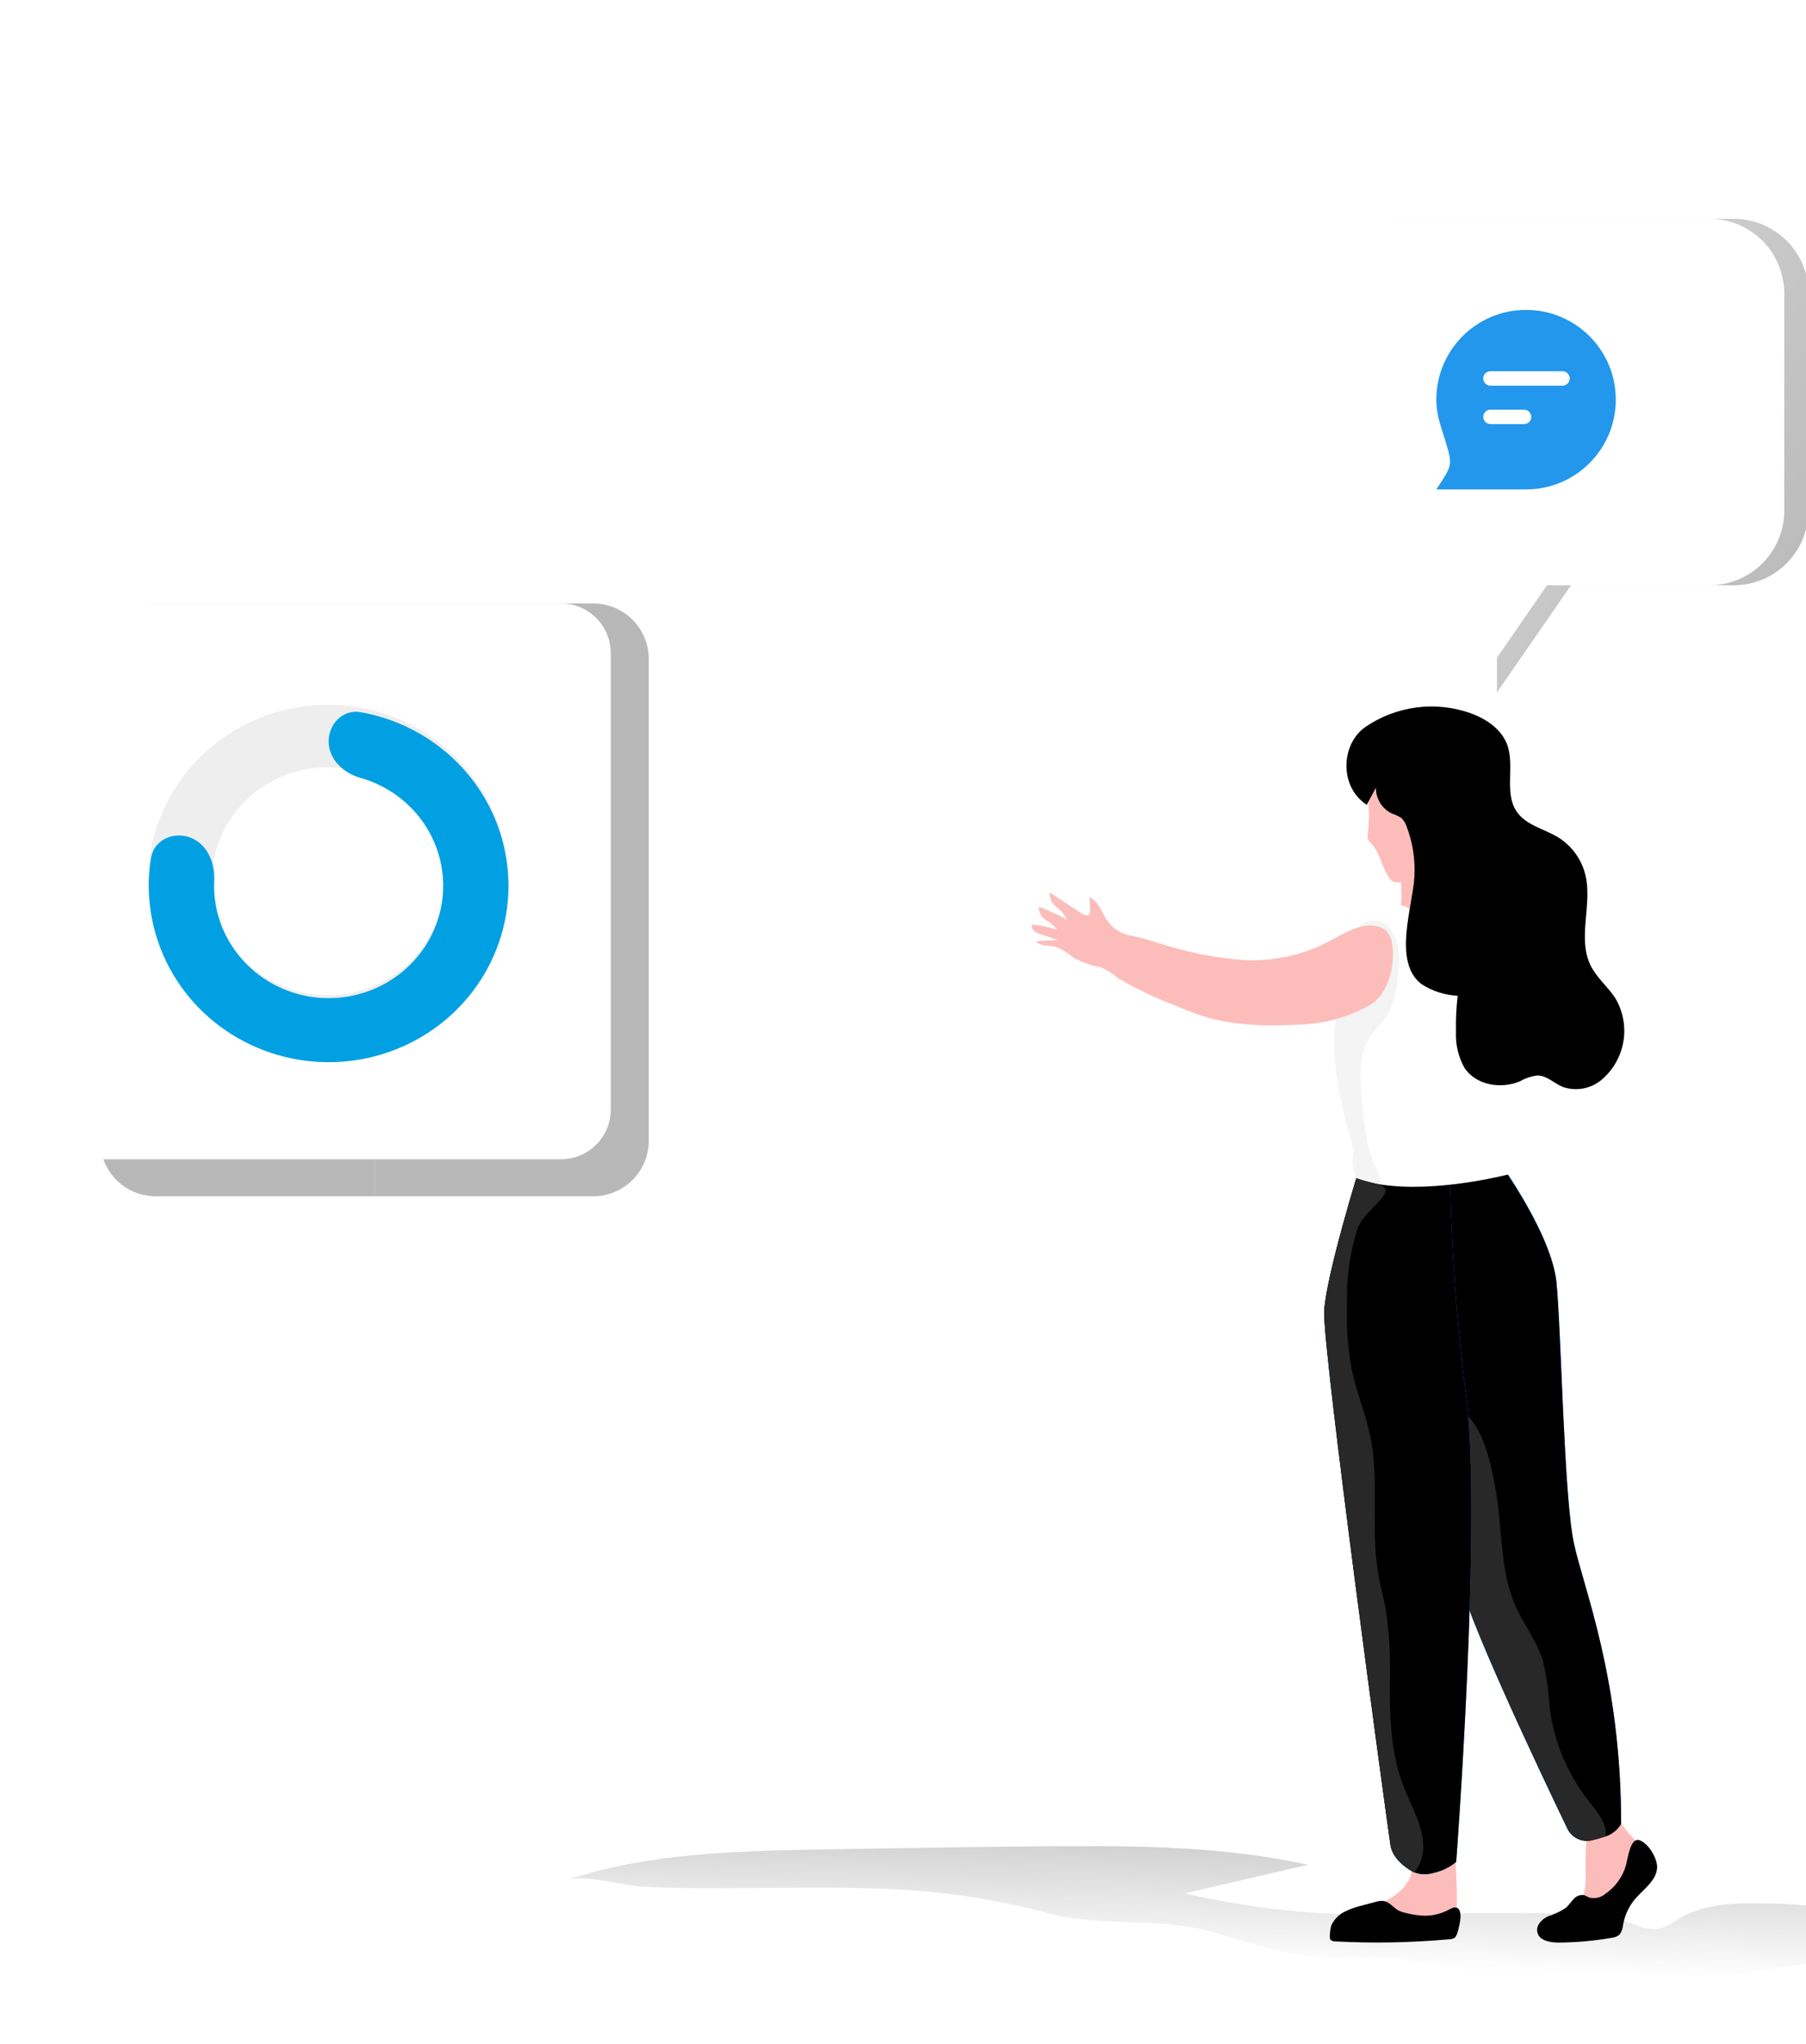 <svg width="213" height="241" viewBox="0 0 213 241" fill="none" xmlns="http://www.w3.org/2000/svg">
<g clip-path="url(#clip0_3595_26216)">
<path d="M213.288 34.769V60.052C213.306 61.211 213.097 62.361 212.671 63.439C212.245 64.516 211.61 65.5 210.804 66.332C209.997 67.165 209.035 67.83 207.971 68.291C206.907 68.751 205.763 68.998 204.604 69.016H185.285L176.554 81.654V69.016H160.124C157.783 68.977 155.553 68.011 153.924 66.33C152.294 64.65 151.398 62.392 151.432 60.052V34.769C151.398 32.429 152.294 30.172 153.924 28.491C155.553 26.811 157.783 25.845 160.124 25.805H204.572C205.733 25.817 206.879 26.058 207.947 26.514C209.014 26.97 209.98 27.632 210.791 28.462C211.602 29.291 212.242 30.273 212.673 31.349C213.104 32.426 213.318 33.578 213.303 34.738L213.288 34.769Z" fill="url(#paint0_linear_3595_26216)"/>
<path d="M221.486 226.444C221.833 226.609 222.148 226.835 222.415 227.111C222.733 227.42 222.936 227.827 222.993 228.266C223.049 228.706 222.954 229.151 222.725 229.53C222.231 230.024 221.566 230.308 220.867 230.324L196.262 234.147C191.96 234.814 187.626 235.48 183.284 235.266C181.231 235.163 179.192 234.862 177.196 234.369C173.49 233.457 169.958 231.886 166.211 231.196C162.465 230.506 158.734 230.958 154.988 230.72C150.511 230.443 146.257 228.61 141.899 227.547C135.827 226.119 129.454 227.222 123.588 225.603C117.447 223.951 111.14 222.996 104.785 222.755C98.34 222.462 91.886 222.652 85.441 222.66C82.211 222.66 78.981 222.66 75.75 222.478C73.432 222.367 68.956 220.986 66.836 221.684C76.234 218.575 86.259 218.305 96.117 218.107C104.8 217.943 113.481 217.816 122.159 217.726C132.914 217.623 143.765 217.591 154.281 219.9L139.701 223.271C147.22 225.003 154.916 225.847 162.632 225.786L172.402 225.619C176.03 225.564 179.657 225.619 183.284 225.619C184.816 225.619 186.507 225.357 188.047 225.469C189.587 225.58 191.261 226.397 192.809 226.96C193.674 227.37 194.633 227.542 195.587 227.46C196.444 227.2 197.249 226.794 197.968 226.262C201.016 224.445 204.723 224.374 208.239 224.469C212.253 224.469 216.252 224.961 220.145 225.937C220.608 226.062 221.057 226.232 221.486 226.444Z" fill="url(#paint1_linear_3595_26216)"/>
<path d="M192.032 216.116C192.032 216.116 194.461 218.4 193.985 220.027C193.508 221.653 191.326 222.732 191.024 224.715C190.722 226.699 189.548 227.777 188.484 227.777H183.404C183.404 227.777 182.61 226.381 184.515 225.961C186.42 225.54 187.119 223.208 187 221.042C186.953 219.358 187.014 217.673 187.182 215.997L191.207 215.029L192.032 216.116Z" fill="#FCBDBA"/>
<path d="M171.49 217.083C171.49 217.083 172.363 226.762 171.299 227.309H157.631C157.631 227.309 157.631 225.683 159.822 225.326C162.013 224.969 165.862 223.644 166.513 220.693C167.164 217.742 171.49 217.083 171.49 217.083Z" fill="#FCBDBA"/>
<path d="M181.205 147.645C178.403 141.148 176.689 139.291 177.014 137.268C177.26 135.769 176.268 109.312 176.268 109.312C175.935 109.201 175.268 109.106 174.903 109.027C174.331 108.894 173.801 108.618 173.364 108.225C172.927 107.833 172.596 107.336 172.403 106.782C171.796 104.85 171.51 102.832 171.553 100.808L171.196 100.879L165.156 102.117C165.156 102.117 165.291 104.076 165.291 105.925V105.972C165.306 106.744 165.07 107.5 164.617 108.125C164.165 108.751 163.521 109.212 162.783 109.439L161.354 109.86C159.968 114.162 159.081 118.61 158.711 123.116C158.29 129.827 162.751 132.747 158.711 146.169C154.528 159.862 182.761 151.223 181.205 147.645Z" fill="#FCBDBA"/>
<path d="M177.014 137.26C177.014 137.26 183.007 145.566 183.57 151.175C184.134 156.784 184.443 176.497 185.634 181.971C186.825 187.445 191.19 197.972 191.19 215.028C190.779 215.741 190.117 216.276 189.333 216.528C188.798 216.716 188.252 216.872 187.698 216.996C187.129 217.127 186.533 217.059 186.009 216.803C185.484 216.548 185.063 216.12 184.817 215.592C181.864 209.444 172.434 189.619 171.95 185.509C171.609 182.598 168.632 163.297 162.14 152.016C160.552 149.303 163.1 138.53 163.1 138.53L177.014 137.26Z" fill="#2397EB"/>
<path d="M191.197 215.076C190.794 215.772 190.151 216.297 189.387 216.552H189.379C188.841 216.739 188.293 216.895 187.736 217.02C187.169 217.15 186.574 217.082 186.051 216.826C185.528 216.571 185.109 216.143 184.863 215.616C181.903 209.467 172.481 189.643 171.997 185.525C171.128 179.432 169.855 173.403 168.187 167.478C166.679 162.091 164.695 156.482 162.155 152.079C160.567 149.358 163.115 138.593 163.115 138.593L177.013 137.332C177.013 137.332 183.006 145.63 183.569 151.246C184.133 156.863 184.442 176.577 185.633 182.043C186.824 187.509 191.197 197.964 191.197 215.076Z" fill="url(#paint2_linear_3595_26216)"/>
<path d="M189.38 216.512C188.842 216.699 188.293 216.856 187.737 216.98C187.17 217.111 186.575 217.042 186.051 216.787C185.528 216.531 185.109 216.104 184.864 215.576C181.903 209.428 172.482 189.603 171.997 185.486C171.14 179.382 169.878 173.342 168.219 167.406C168.621 166.739 169.271 166.259 170.027 166.07C170.783 165.881 171.583 165.999 172.251 166.399H172.299C175.037 167.89 175.99 173.301 176.466 176.085C177.204 180.528 176.918 185.24 178.728 189.349C179.697 191.555 181.244 193.498 181.967 195.807C182.399 197.709 182.675 199.643 182.792 201.59C183.33 205.508 184.897 209.214 187.332 212.331C188.324 213.577 189.515 214.933 189.38 216.512Z" fill="#282828"/>
<path d="M165.156 102.109C165.156 102.109 165.291 104.069 165.291 105.917C168.68 105.822 170.466 102.641 171.196 100.872L165.156 102.109Z" fill="#FCBDBA"/>
<path d="M164.085 103.791C164.133 103.844 164.189 103.889 164.251 103.925C164.421 104.019 164.614 104.063 164.807 104.052C165.573 104.037 166.331 103.886 167.045 103.608C168.145 103.298 169.188 102.813 170.133 102.172C171.085 101.456 171.745 100.419 171.99 99.253C172.122 98.201 172.16 97.138 172.101 96.08C172.101 94.612 172.3 92.787 171.45 91.502C170.657 90.336 169.236 90.05 167.966 89.979C166.188 89.868 163.95 89.892 162.553 91.225C162.15 91.623 161.846 92.109 161.664 92.644C161.409 93.682 161.339 94.756 161.457 95.818C161.454 96.682 161.406 97.545 161.315 98.404C161.291 98.562 161.291 98.722 161.315 98.88C161.405 99.116 161.555 99.323 161.751 99.483C162.799 100.625 162.981 102.363 163.91 103.608C163.96 103.676 164.019 103.738 164.085 103.791Z" fill="#FCBDBA"/>
<path d="M164.322 89.836C164.322 89.836 166.513 95.865 169.878 96.762C173.244 97.658 174.704 96.722 174.704 96.722C173.029 95.201 171.927 93.151 171.585 90.915C171.585 90.915 165.973 86.965 164.322 89.836Z" fill="#473F47"/>
<path d="M165.766 100.673C165.563 100.91 165.307 101.095 165.019 101.215C164.731 101.335 164.418 101.386 164.107 101.364C163.846 101.345 163.594 101.258 163.378 101.11C163.162 100.962 162.989 100.759 162.877 100.523C163.835 100.298 164.837 100.351 165.766 100.673Z" fill="#FCBDBA"/>
<path d="M161.6 136.586L159.878 136.055C159.878 136.055 159.83 135.928 159.751 135.69C160.314 136.089 160.939 136.391 161.6 136.586Z" fill="#FCBDBA"/>
<path d="M160.354 137.641C160.354 137.641 156.425 150.263 156.171 154.562C155.917 158.862 163.687 215.647 163.997 217.607C164.307 219.566 166.545 220.661 166.545 220.661C167.323 221.054 168.223 221.125 169.053 220.859C170.044 220.651 170.969 220.202 171.744 219.55C171.744 219.55 174.8 179.092 172.911 164.606C171.755 155.659 171.114 146.653 170.99 137.633L160.354 137.641Z" fill="#2397EB"/>
<path d="M171.744 219.559C170.963 220.205 170.037 220.651 169.045 220.86C168.314 221.083 167.53 221.057 166.815 220.788C166.717 220.757 166.624 220.715 166.537 220.661C166.537 220.661 164.291 219.471 163.997 217.607C163.703 215.743 155.925 158.862 156.179 154.563C156.433 150.263 160.354 137.641 160.354 137.641H170.998C171.115 146.662 171.754 155.667 172.911 164.614C174.8 179.076 171.744 219.559 171.744 219.559Z" fill="url(#paint3_linear_3595_26216)"/>
<path d="M181.975 127.51C181.848 129.89 179.538 133.008 179.213 133.793C178.419 135.745 177.466 136.054 177.466 136.054C177.721 136.844 177.855 137.668 177.863 138.498C177.863 138.498 169.41 140.703 162.878 139.68C161.884 139.531 160.908 139.281 159.965 138.934C159.471 137.923 159.386 136.761 159.727 135.689C159.107 133.793 156.401 124.988 157.695 119.784C158.004 118.522 158.369 117.277 158.782 116.031C159.147 114.944 159.33 113.857 159.687 112.771C159.926 112.278 160.004 111.723 159.909 111.184C159.858 111.025 159.762 110.884 159.632 110.778C159.503 110.673 159.345 110.607 159.179 110.589C159.092 110.582 159.005 110.597 158.926 110.633C158.846 110.669 158.778 110.725 158.726 110.795C159.56 108.741 161.798 107.773 163.83 106.987C164.197 106.827 164.589 106.736 164.989 106.718C165.539 106.789 166.063 106.997 166.513 107.321C166.965 107.582 167.426 107.82 167.902 108.05C169.219 108.664 170.617 109.086 172.053 109.304C172.791 109.42 173.537 109.465 174.284 109.439C174.752 109.439 175.728 109.106 176.141 109.304C177.014 109.732 177.832 112.477 178.252 113.342C179.501 115.886 180.742 118.43 181.975 120.973C182.106 123.15 182.106 125.333 181.975 127.51Z" fill="white"/>
<path d="M164.838 115.349C164.734 116.773 164.362 118.164 163.743 119.451C163.562 119.774 163.355 120.082 163.124 120.371C162.624 121.021 162.028 121.608 161.576 122.299C160.25 124.33 160.401 126.995 160.6 129.438C160.814 132.152 161.068 134.92 162.124 137.372C162.503 138.082 162.758 138.852 162.878 139.648C161.884 139.499 160.908 139.249 159.965 138.903C159.471 137.892 159.386 136.73 159.727 135.658C159.107 133.762 156.401 124.956 157.695 119.752C158.004 118.491 158.369 117.245 158.782 116C159.147 114.913 159.33 113.826 159.687 112.739C159.926 112.247 160.004 111.692 159.909 111.153C159.858 110.994 159.762 110.853 159.632 110.747C159.503 110.641 159.345 110.576 159.179 110.558C159.399 110.177 159.666 109.826 159.973 109.51C160.263 109.17 160.631 108.905 161.045 108.738C161.46 108.571 161.909 108.507 162.354 108.551C162.924 108.645 163.449 108.924 163.846 109.344C165.211 110.931 165.108 113.295 164.838 115.349Z" fill="#F4F4F4"/>
<path d="M165.569 100.839C165.569 100.839 165.434 101.442 163.981 101.347C163.981 101.347 162.751 101.276 162.791 100.609C163.713 100.334 164.705 100.416 165.569 100.839Z" fill="#FCBDBA"/>
<path d="M146.518 113.199C143.51 112.962 140.538 112.398 137.652 111.517C136.295 111.128 134.938 110.621 133.572 110.375C132.964 110.296 132.379 110.089 131.858 109.766C131.336 109.443 130.89 109.012 130.548 108.503C129.913 107.535 129.556 106.21 128.485 105.821L128.572 107.297C128.603 107.466 128.572 107.64 128.485 107.789C128.27 108.066 127.842 107.9 127.556 107.709L123.802 105.234C123.779 105.566 123.84 105.898 123.978 106.2C124.117 106.502 124.329 106.764 124.595 106.964C125.144 107.342 125.576 107.867 125.841 108.479C124.791 107.852 123.679 107.334 122.524 106.932C122.507 107.235 122.572 107.536 122.712 107.806C122.851 108.075 123.06 108.302 123.317 108.463C123.836 108.764 124.298 109.153 124.683 109.613C123.719 109.326 122.73 109.13 121.73 109.026C121.5 109.534 122.135 109.97 122.651 110.145L124.857 110.89C123.972 110.873 123.087 110.908 122.206 110.994C122.69 111.644 123.667 111.446 124.445 111.628C125.236 111.938 125.969 112.381 126.611 112.937C127.603 113.475 128.675 113.851 129.786 114.048C130.543 114.371 131.244 114.81 131.866 115.349C133.978 116.587 136.19 117.648 138.478 118.522C139.597 118.99 140.724 119.458 141.883 119.823C145.518 120.965 149.391 121.029 153.193 120.823C156.105 120.756 158.955 119.977 161.496 118.554C163.726 117.3 164.575 113.889 164.202 111.414C164.153 110.861 163.95 110.333 163.615 109.891C163.272 109.53 162.821 109.29 162.329 109.209C160.519 108.836 158.773 109.931 157.138 110.795C153.898 112.588 150.215 113.422 146.518 113.199Z" fill="#FCBDBA"/>
<path d="M161.195 94.898L162.274 92.891C162.267 93.529 162.443 94.157 162.782 94.698C163.121 95.24 163.609 95.673 164.187 95.945C164.581 96.068 164.955 96.247 165.298 96.476C165.576 96.757 165.783 97.1 165.902 97.476C166.62 99.368 166.931 101.39 166.814 103.41C166.616 106.908 164.219 113.477 167.672 116.063C168.943 116.88 170.408 117.348 171.918 117.42C171.753 118.839 171.686 120.268 171.72 121.696C171.653 123.165 171.997 124.623 172.712 125.908C174.085 127.995 177.045 128.455 179.292 127.495C179.914 127.137 180.603 126.907 181.316 126.821C182.419 126.821 183.292 127.741 184.308 128.169C185.067 128.435 185.882 128.502 186.674 128.363C187.466 128.224 188.209 127.884 188.832 127.376C190.224 126.224 191.156 124.612 191.46 122.832C191.765 121.052 191.421 119.222 190.491 117.674C189.697 116.468 188.586 115.524 187.84 114.294C185.761 110.859 188.023 106.52 186.872 102.775C186.365 101.111 185.274 99.686 183.8 98.761C182.125 97.722 179.943 97.325 178.847 95.659C177.387 93.446 178.673 90.32 177.76 87.821C177.077 85.965 175.291 84.783 173.482 84.117C171.434 83.384 169.242 83.146 167.084 83.422C164.927 83.698 162.865 84.48 161.068 85.703C158.123 87.71 157.925 92.811 161.195 94.898Z" fill="url(#paint4_linear_3595_26216)"/>
<path d="M167.839 218.162C167.768 219.12 167.411 220.035 166.815 220.788C166.717 220.757 166.624 220.715 166.537 220.661C166.537 220.661 164.291 219.471 163.997 217.607C163.703 215.743 155.925 158.862 156.179 154.563C156.433 150.263 160.354 137.641 160.354 137.641L159.965 138.935C160.283 139.061 161.552 139.418 162.243 139.569C165.489 140.267 161.021 142.417 160.1 144.876C159.188 147.771 158.774 150.8 158.878 153.833C158.775 156.432 158.964 159.034 159.441 161.591C159.997 164.193 161.029 166.669 161.6 169.271C162.727 174.649 161.6 180.314 162.576 185.732C162.83 187.16 163.219 188.548 163.473 189.976C163.873 192.827 164.019 195.707 163.91 198.583C163.91 202.637 164.037 206.786 165.497 210.547C166.45 213.053 168.005 215.473 167.839 218.162Z" fill="#282828"/>
<path d="M168.045 225.905C167.298 225.879 166.555 225.772 165.831 225.587C165.538 225.527 165.253 225.434 164.981 225.31C164.338 224.968 163.862 224.255 163.14 224.159C162.831 224.135 162.52 224.176 162.227 224.278L160.719 224.675C159.995 224.841 159.292 225.088 158.624 225.413C157.928 225.743 157.367 226.304 157.036 226.999C156.917 227.269 156.727 228.538 156.925 228.745C157.079 228.877 157.278 228.945 157.481 228.935C161.936 229.17 166.403 229.088 170.847 228.689C171.093 228.692 171.337 228.632 171.553 228.515C171.895 228.3 172.141 226.928 172.204 226.555C172.371 225.532 172.149 224.493 171.014 225.119C170.109 225.634 169.086 225.905 168.045 225.905Z" fill="#010101"/>
<path d="M191.762 219.979C191.359 221.351 190.492 222.54 189.309 223.343C189.048 223.561 188.737 223.712 188.403 223.783C188.07 223.854 187.724 223.841 187.396 223.748C187.214 223.647 187.026 223.557 186.833 223.478C186.604 223.442 186.37 223.466 186.153 223.546C185.937 223.627 185.744 223.762 185.595 223.938C185.269 224.271 185.023 224.676 184.674 224.977C184.021 225.408 183.31 225.745 182.562 225.977C181.856 226.31 181.166 227 181.3 227.786C181.467 228.801 182.745 229.071 183.745 229.071C185.874 229.062 187.998 228.873 190.095 228.507C190.43 228.477 190.747 228.347 191.008 228.135C191.246 227.81 191.389 227.425 191.42 227.024C191.594 225.973 192.025 224.981 192.675 224.136C193.706 222.835 195.405 221.82 195.445 220.17C195.445 219.099 194.405 217.338 193.349 216.997C192.294 216.655 192 219.043 191.762 219.979Z" fill="#010101"/>
<path d="M210.438 34.769V60.052C210.457 61.211 210.247 62.361 209.821 63.439C209.395 64.516 208.76 65.5 207.954 66.332C207.148 67.165 206.185 67.83 205.121 68.291C204.058 68.751 202.913 68.998 201.754 69.016H182.451L173.72 81.654V69.016H157.258C156.098 69.003 154.952 68.761 153.885 68.305C152.818 67.849 151.852 67.187 151.041 66.358C150.23 65.528 149.591 64.547 149.16 63.471C148.728 62.394 148.513 61.243 148.527 60.084V34.769C148.509 33.607 148.721 32.453 149.151 31.373C149.58 30.293 150.219 29.308 151.03 28.475C151.841 27.642 152.809 26.977 153.878 26.519C154.946 26.061 156.095 25.818 157.258 25.805H201.707C202.866 25.817 204.011 26.058 205.077 26.513C206.143 26.968 207.109 27.628 207.92 28.456C208.731 29.284 209.37 30.263 209.802 31.338C210.234 32.414 210.45 33.563 210.438 34.722V34.769Z" fill="white"/>
<path d="M44.228 141.066H70.072C71.81 141.036 73.464 140.319 74.673 139.071C75.881 137.823 76.545 136.146 76.517 134.41V77.807C76.531 76.948 76.375 76.094 76.058 75.294C75.742 74.495 75.271 73.766 74.672 73.149C74.074 72.531 73.36 72.038 72.57 71.697C71.781 71.355 70.932 71.173 70.072 71.159H44.228V141.066Z" fill="url(#paint5_linear_3595_26216)"/>
<path d="M44.218 141.066H18.259C16.521 141.036 14.866 140.319 13.658 139.071C12.449 137.823 11.786 136.146 11.814 134.41V77.807C11.8 76.948 11.956 76.094 12.272 75.294C12.589 74.495 13.06 73.766 13.658 73.149C14.257 72.531 14.971 72.038 15.761 71.697C16.55 71.355 17.399 71.173 18.259 71.159H44.102L44.218 141.066Z" fill="url(#paint6_linear_3595_26216)"/>
<path d="M66.167 71.159H11.265C8.025 71.159 5.399 73.784 5.399 77.022V130.84C5.399 134.078 8.025 136.702 11.265 136.702H66.167C69.406 136.702 72.033 134.078 72.033 130.84V77.022C72.033 73.784 69.406 71.159 66.167 71.159Z" fill="white"/>
<path d="M17.463 103.914C17.463 92.425 26.959 83.111 38.674 83.111C50.388 83.111 59.884 92.425 59.884 103.914C59.884 115.403 50.388 124.716 38.674 124.716C26.959 124.716 17.463 115.403 17.463 103.914ZM52.376 103.914C52.376 96.492 46.241 90.475 38.674 90.475C31.106 90.475 24.971 96.492 24.971 103.914C24.971 111.336 31.106 117.352 38.674 117.352C46.241 117.352 52.376 111.336 52.376 103.914Z" fill="#EEEEEE"/>
<g filter="url(#filter0_d_3595_26216)">
<path d="M38.674 86.913C38.674 84.827 40.378 83.103 42.432 83.466C45.586 84.022 48.587 85.276 51.2 87.151C54.835 89.76 57.528 93.436 58.891 97.646C60.253 101.857 60.214 106.383 58.778 110.57C57.342 114.757 54.585 118.387 50.905 120.934C47.225 123.482 42.814 124.814 38.311 124.738C33.808 124.663 29.446 123.183 25.857 120.514C22.268 117.845 19.639 114.124 18.351 109.891C17.433 106.877 17.229 103.714 17.732 100.639C18.072 98.563 20.286 97.528 22.273 98.221C24.294 98.925 25.286 101.163 25.181 103.301C25.108 104.788 25.29 106.286 25.73 107.73C26.551 110.426 28.226 112.795 30.511 114.495C32.797 116.195 35.575 117.138 38.443 117.186C41.311 117.234 44.12 116.386 46.464 114.763C48.807 113.141 50.564 110.829 51.478 108.162C52.392 105.496 52.418 102.613 51.55 99.931C50.682 97.25 48.967 94.909 46.652 93.247C45.361 92.321 43.922 91.633 42.404 91.205C40.396 90.639 38.674 88.999 38.674 86.913Z" fill="#00A0E3"/>
</g>
</g>
<path fill-rule="evenodd" clip-rule="evenodd" d="M179.983 57.712C185.829 57.712 190.568 52.973 190.568 47.127C190.568 41.282 185.829 36.543 179.983 36.543C174.137 36.543 169.398 41.282 169.398 47.127C169.398 48.24 169.632 49.353 169.953 50.356L169.953 50.356L169.953 50.356C170.697 52.684 171.069 53.847 171.014 54.518C171 54.689 170.994 54.739 170.96 54.907C170.828 55.567 170.352 56.282 169.398 57.712H179.983ZM174.935 44.628C174.935 44.159 175.315 43.779 175.784 43.779H184.282C184.752 43.779 185.132 44.159 185.132 44.628C185.132 45.098 184.752 45.478 184.282 45.478H175.784C175.315 45.478 174.935 45.098 174.935 44.628ZM175.784 48.311C175.315 48.311 174.935 48.691 174.935 49.161C174.935 49.63 175.315 50.01 175.784 50.01H179.75C180.219 50.01 180.6 49.63 180.6 49.161C180.6 48.691 180.219 48.311 179.75 48.311H175.784Z" fill="#2397EB"/>
<defs>
<filter id="filter0_d_3595_26216" x="16.52" y="82.902" width="44.48" height="43.384" filterUnits="userSpaceOnUse" color-interpolation-filters="sRGB">
<feFlood flood-opacity="0" result="BackgroundImageFix"/>
<feColorMatrix in="SourceAlpha" type="matrix" values="0 0 0 0 0 0 0 0 0 0 0 0 0 0 0 0 0 0 127 0" result="hardAlpha"/>
<feMorphology radius="0.229" operator="erode" in="SourceAlpha" result="effect1_dropShadow_3595_26216"/>
<feOffset dx="0.086" dy="0.515"/>
<feGaussianBlur stdDeviation="0.629"/>
<feColorMatrix type="matrix" values="0 0 0 0 0.96 0 0 0 0 0.23 0 0 0 0 0 0 0 0 0.2 0"/>
<feBlend mode="normal" in2="BackgroundImageFix" result="effect1_dropShadow_3595_26216"/>
<feBlend mode="normal" in="SourceGraphic" in2="effect1_dropShadow_3595_26216" result="shape"/>
</filter>
<linearGradient id="paint0_linear_3595_26216" x1="266.42" y1="102.01" x2="108.803" y2="-0.109" gradientUnits="userSpaceOnUse">
<stop offset="0.01"/>
<stop offset="0.08" stop-opacity="0.69"/>
<stop offset="0.21" stop-opacity="0.32"/>
<stop offset="1" stop-opacity="0"/>
</linearGradient>
<linearGradient id="paint1_linear_3595_26216" x1="147.074" y1="154.436" x2="144.283" y2="246.198" gradientUnits="userSpaceOnUse">
<stop offset="0.01"/>
<stop offset="0.84" stop-opacity="0"/>
</linearGradient>
<linearGradient id="paint2_linear_3595_26216" x1="7088.91" y1="11133.6" x2="11161.2" y2="10484.8" gradientUnits="userSpaceOnUse">
<stop offset="0.01"/>
<stop offset="0.84" stop-opacity="0"/>
</linearGradient>
<linearGradient id="paint3_linear_3595_26216" x1="4249.7" y1="11492.5" x2="8031.23" y2="10978.3" gradientUnits="userSpaceOnUse">
<stop offset="0.01"/>
<stop offset="0.13" stop-opacity="0.69"/>
<stop offset="0.25" stop-opacity="0.32"/>
<stop offset="1" stop-opacity="0"/>
</linearGradient>
<linearGradient id="paint4_linear_3595_26216" x1="7836.96" y1="6304.82" x2="12054.3" y2="4988.52" gradientUnits="userSpaceOnUse">
<stop offset="0.01"/>
<stop offset="0.84" stop-opacity="0"/>
</linearGradient>
<linearGradient id="paint5_linear_3595_26216" x1="1470.14" y1="19749.8" x2="17575.4" y2="13978.2" gradientUnits="userSpaceOnUse">
<stop offset="0.01"/>
<stop offset="0.08" stop-opacity="0.69"/>
<stop offset="0.21" stop-opacity="0.32"/>
<stop offset="1" stop-opacity="0"/>
</linearGradient>
<linearGradient id="paint6_linear_3595_26216" x1="-1381.81" y1="19749.8" x2="-17487.1" y2="13978.2" gradientUnits="userSpaceOnUse">
<stop offset="0.01"/>
<stop offset="0.08" stop-opacity="0.69"/>
<stop offset="0.21" stop-opacity="0.32"/>
<stop offset="1" stop-opacity="0"/>
</linearGradient>
<clipPath id="clip0_3595_26216">
<rect width="213" height="252.494" fill="white" transform="translate(0 -5.467)"/>
</clipPath>
</defs>
</svg>
